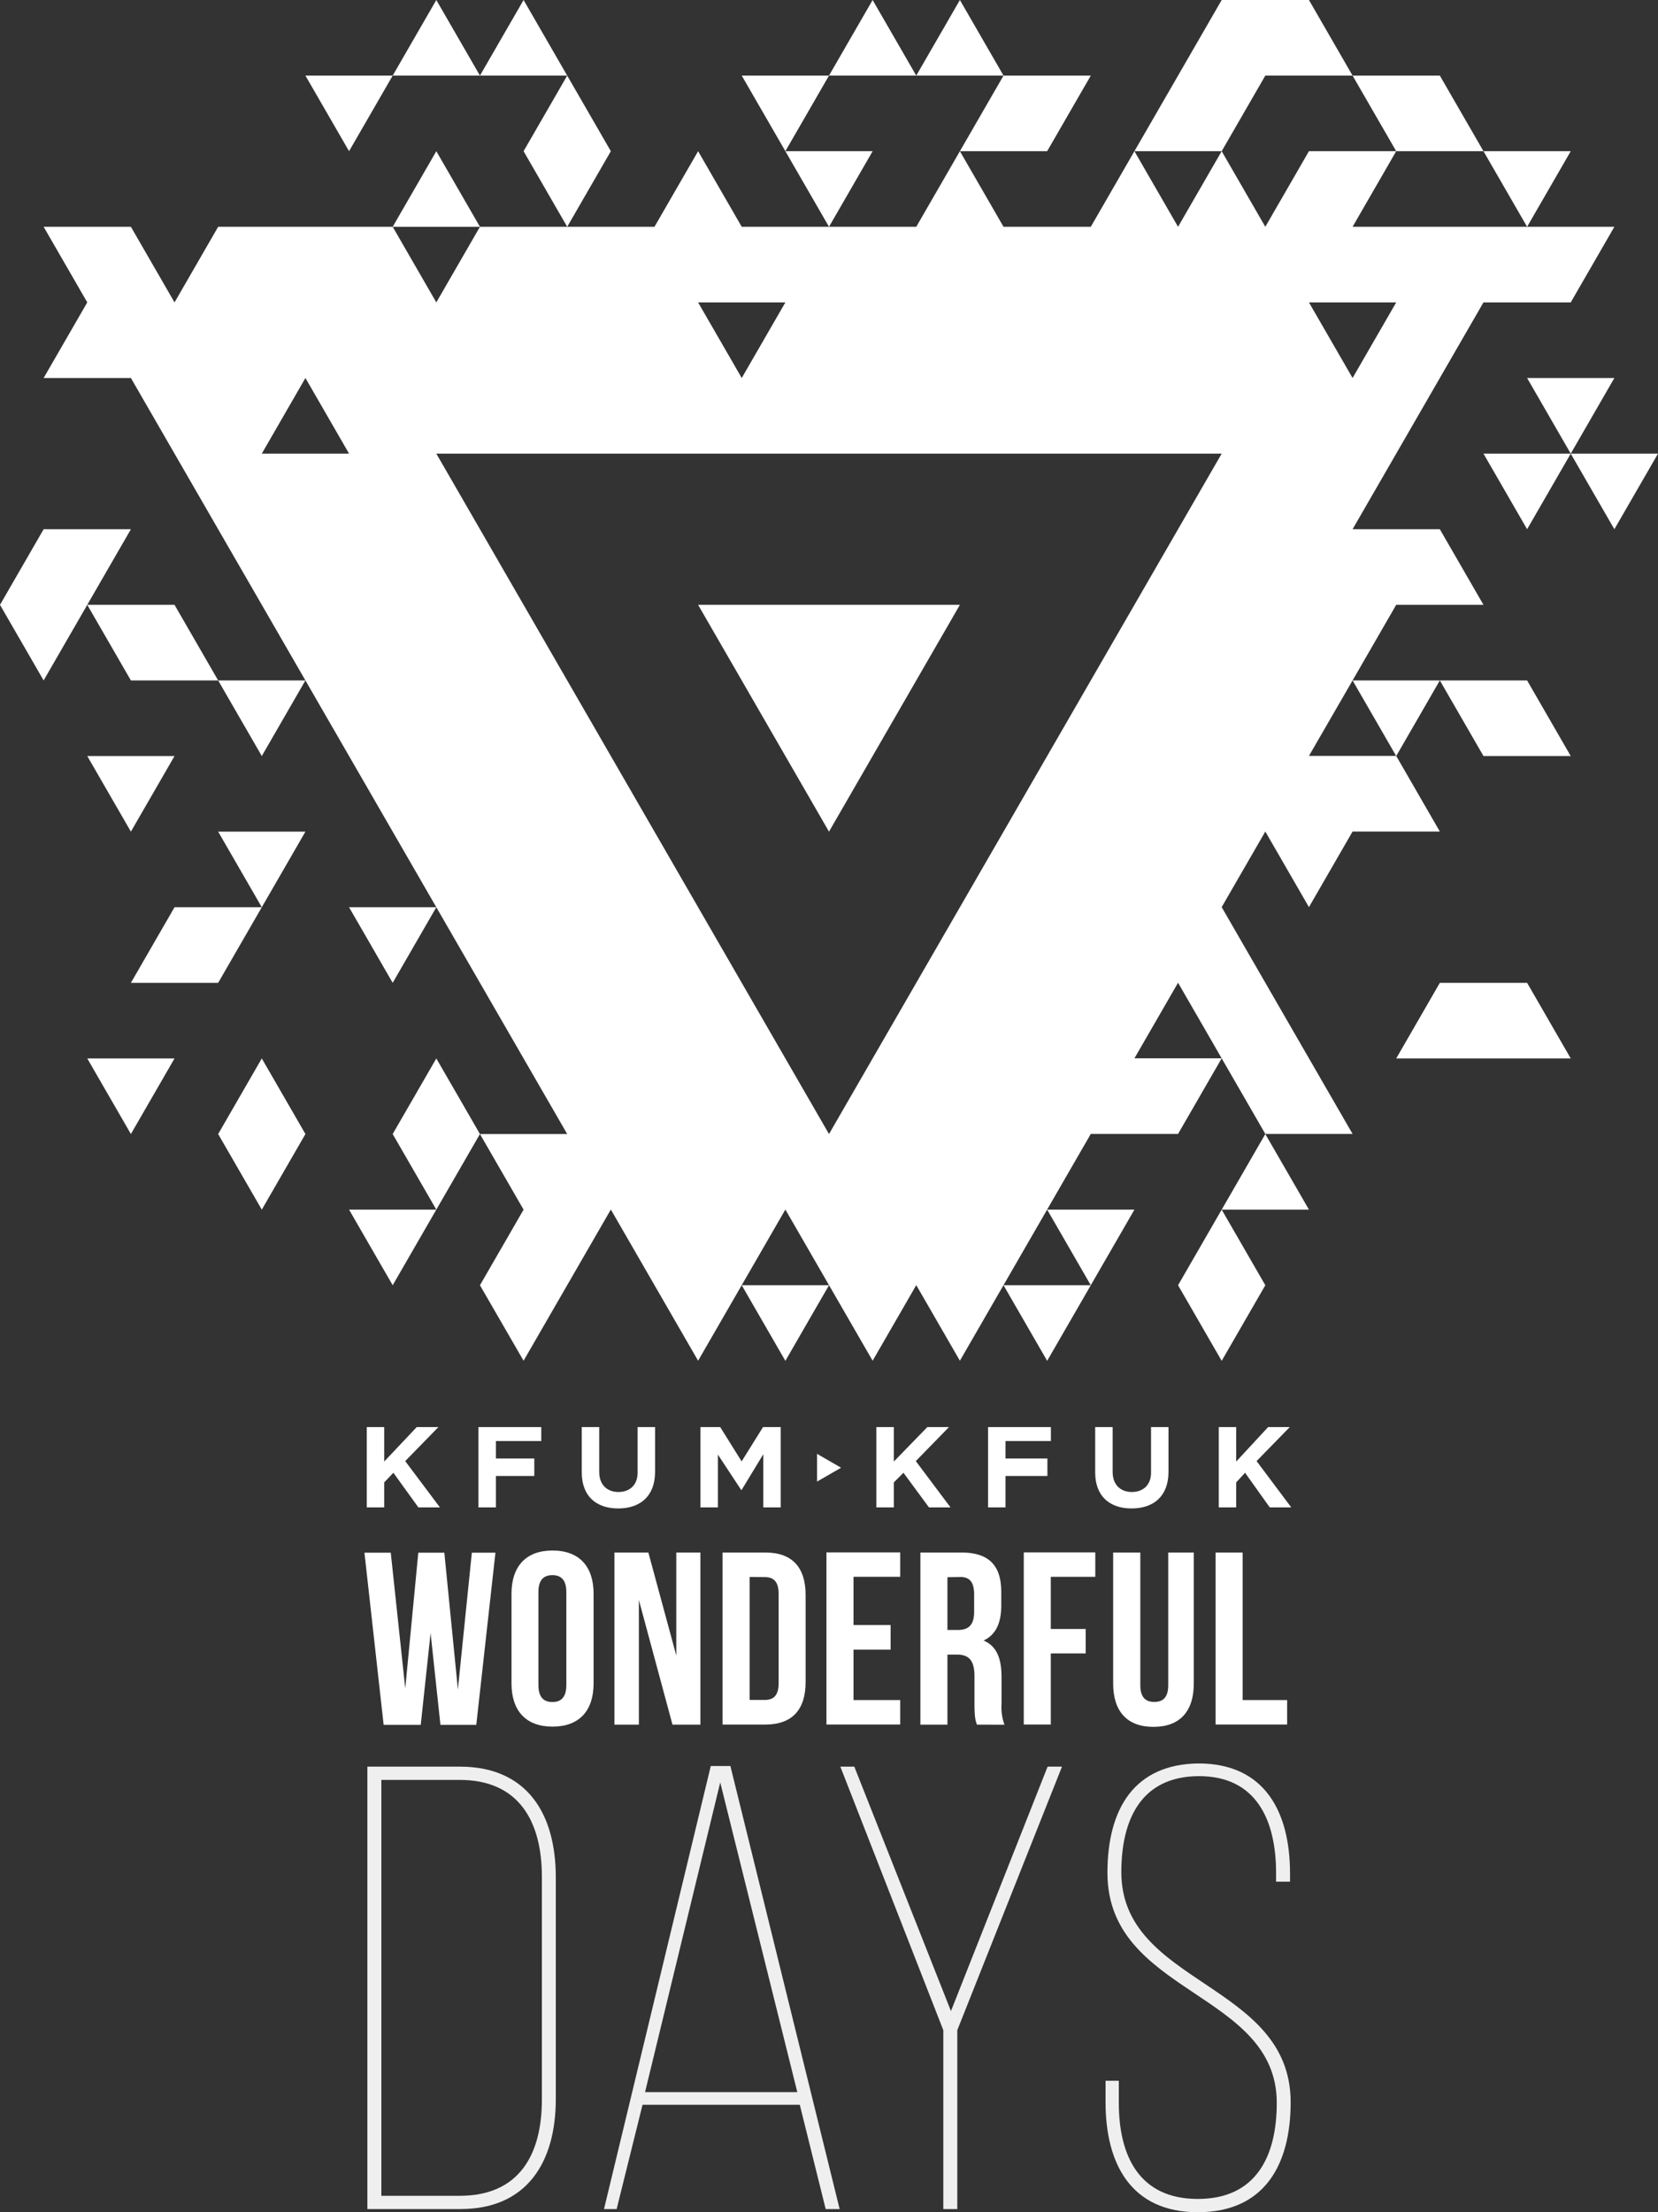 <svg xmlns="http://www.w3.org/2000/svg" viewBox="0 0 475 633.52"><rect x="0" y="0" width="475" height="633.52" fill="#333333" stroke="none"/><defs><style>.cls-1,.cls-2{fill:#fff;}.cls-2{opacity:0.92;}</style></defs><g id="Trekanter_copy" data-name="Trekanter copy"><polygon class="cls-1" points="450 129.91 462.5 151.56 475 129.91 450 129.91"/><polygon class="cls-1" points="437.5 108.25 450 129.91 462.5 108.25 437.5 108.25"/><polygon class="cls-1" points="412.5 194.86 425 216.51 450 216.51 437.5 194.86 412.5 194.86"/><polygon class="cls-1" points="412.5 281.46 400 303.11 425 303.11 450 303.11 437.5 281.46 412.5 281.46"/><polygon class="cls-1" points="362.5 21.65 387.5 21.65 375 0 350 0 337.5 21.65 325 43.3 350 43.3 362.5 21.65"/><polygon class="cls-1" points="350 389.71 362.5 368.06 350 346.41 337.5 368.06 350 389.71"/><path class="cls-1" d="M450.25,222.18l12.5-21.65h25l-12.5-21.65h-25l12.5-21.65,12.5-21.66,12.5-21.65h25l12.5-21.65h-75l12.5-21.65h-25l-12.5,21.65-12.5-21.65-12.5,21.65-12.5-21.65-12.5,21.65h-25l-12.5-21.65-12.5,21.65h-50l-12.5-21.65-12.5,21.65h-50l-12.5,21.65-12.5-21.65h-50l-12.5,21.65-12.5-21.65h-25l12.5,21.65-12.5,21.65h25l12.5,21.66,12.5,21.65,12.5,21.65,12.5,21.65,12.5,21.65,12.5,21.65,12.5,21.65,12.5,21.65,12.5,21.65,12.5,21.65h-25l12.5,21.65-12.5,21.65L212.75,417l12.5-21.65,12.5-21.65,12.5,21.65L262.75,417l12.5-21.65,12.5-21.65,12.5,21.65L312.75,417l12.5-21.65L337.75,417l12.5-21.65,12.5-21.65,12.5-21.65h25l12.5-21.65h-25l12.5-21.65,12.5,21.65,12.5,21.65h25l-12.5-21.65-12.5-21.65-12.5-21.65,12.5-21.65,12.5,21.65,12.5-21.65h25l-12.5-21.65h-25Zm12.5-108.26-12.5,21.65-12.5-21.65Zm-175,0-12.5,21.65-12.5-21.65Zm-137.5,21.65,12.5,21.66h-25Zm137.5,194.86-12.5-21.65-12.5-21.65-12.5-21.65-12.5-21.65-12.5-21.65-12.5-21.65-12.5-21.65-12.5-21.65h225l-12.5,21.65-12.5,21.65-12.5,21.65-12.5,21.65-12.5,21.65-12.5,21.65-12.5,21.65-12.5,21.65-12.5,21.65Z" transform="translate(-62.75 -27.32)"/><polygon class="cls-1" points="325 346.41 300 346.41 312.5 368.06 325 346.41"/><polygon class="cls-1" points="450 43.3 425 43.3 437.5 64.95 450 43.3"/><polygon class="cls-1" points="425 43.3 412.5 21.65 387.5 21.65 400 43.3 425 43.3"/><polygon class="cls-1" points="400 216.51 412.5 194.86 387.5 194.86 400 216.51"/><polygon class="cls-1" points="300 43.3 312.5 21.65 287.5 21.65 275 43.3 300 43.3"/><polygon class="cls-1" points="225 389.71 237.5 368.06 212.5 368.06 225 389.71"/><polygon class="cls-1" points="437.5 151.56 450 129.91 425 129.91 437.5 151.56"/><polygon class="cls-1" points="375 346.41 362.5 324.76 350 346.41 375 346.41"/><polygon class="cls-1" points="300 389.71 312.5 368.06 287.5 368.06 300 389.71"/><polygon class="cls-1" points="275 0 262.5 21.65 287.5 21.65 275 0"/><polygon class="cls-1" points="250 0 237.5 21.65 262.5 21.65 250 0"/><polygon class="cls-1" points="225 43.3 237.5 64.95 250 43.3 225 43.3"/><polygon class="cls-1" points="125 43.3 112.5 64.95 137.5 64.95 125 43.3"/><polygon class="cls-1" points="112.5 324.76 125 346.41 137.5 324.76 125 303.11 112.5 324.76"/><polygon class="cls-1" points="75 259.81 87.5 238.16 62.5 238.16 75 259.81"/><polygon class="cls-1" points="25 173.21 37.5 194.86 62.5 194.86 50 173.21 25 173.21"/><polygon class="cls-1" points="37.5 324.76 50 303.11 25 303.11 37.5 324.76"/><polygon class="cls-1" points="250 216.51 262.5 194.86 275 173.21 250 173.21 225 173.21 200 173.21 212.5 194.86 225 216.51 237.5 238.16 250 216.51"/><polygon class="cls-1" points="212.5 21.65 225 43.3 237.5 21.65 212.5 21.65"/><polygon class="cls-1" points="162.5 21.65 150 43.3 162.5 64.95 175 43.3 162.5 21.65"/><polygon class="cls-1" points="137.5 21.65 162.5 21.65 150 0 137.5 21.65"/><polygon class="cls-1" points="112.5 21.65 137.5 21.65 125 0 112.5 21.65"/><polygon class="cls-1" points="112.5 281.46 125 259.81 100 259.81 112.5 281.46"/><polygon class="cls-1" points="112.5 368.06 125 346.41 100 346.41 112.5 368.06"/><polygon class="cls-1" points="100 43.3 112.5 21.65 87.5 21.65 100 43.3"/><polygon class="cls-1" points="75 216.51 87.5 194.86 62.5 194.86 75 216.51"/><polygon class="cls-1" points="62.5 324.76 75 346.41 87.5 324.76 75 303.11 62.5 324.76"/><polygon class="cls-1" points="37.5 281.46 62.5 281.46 75 259.81 50 259.81 37.5 281.46"/><polygon class="cls-1" points="50 216.51 25 216.51 37.5 238.16 50 216.51"/><polygon class="cls-1" points="12.5 151.56 0 173.21 12.5 194.86 25 173.21 37.5 151.56 12.5 151.56"/></g><g id="Tekst"><polygon class="cls-1" points="223.67 408.68 223.67 431.68 218.67 431.68 218.67 416.46 212.47 426.68 212.34 426.68 205.67 416.56 205.67 431.68 200.67 431.68 200.67 408.68 206.33 408.68 212.47 418.5 218.6 408.68 223.67 408.68"/><path class="cls-1" d="M250.42,436v12.82c0,7-4.3,10.48-10.57,10.48s-10.43-3.49-10.43-10.32V436h5v12.85c0,3.78,2.37,5.74,5.5,5.74s5.5-1.89,5.5-5.57V436Z" transform="translate(-62.75 -27.32)"/><polygon class="cls-1" points="301.07 408.68 301.07 412.68 288.07 412.68 288.07 417.68 300.07 417.68 300.07 422.68 288.07 422.68 288.07 431.68 283.07 431.68 283.07 408.68 301.07 408.68"/><polygon class="cls-1" points="262.37 418.42 272.31 431.68 266.14 431.68 258.83 421.76 256.07 424.52 256.07 431.68 251.07 431.68 251.07 408.68 256.07 408.68 256.07 418.55 265.67 408.68 271.87 408.68 262.37 418.42"/><polygon class="cls-1" points="240.96 420.32 234.07 424.29 234.07 416.34 240.96 420.32"/><path class="cls-1" d="M397.51,436v12.82c0,7-4.3,10.48-10.57,10.48s-10.43-3.49-10.43-10.32V436h5v12.85c0,3.78,2.37,5.74,5.5,5.74s5.5-1.89,5.5-5.57V436Z" transform="translate(-62.75 -27.32)"/><polygon class="cls-1" points="360 418.42 369.93 431.68 363.77 431.68 356.7 421.76 354.16 424.52 354.16 431.68 349.16 431.68 349.16 408.68 354.16 408.68 354.16 418.55 363.3 408.68 369.5 408.68 360 418.42"/><polygon class="cls-1" points="155.07 408.68 155.07 412.68 142.07 412.68 142.07 417.68 153.07 417.68 153.07 422.68 142.07 422.68 142.07 431.68 137.07 431.68 137.07 408.68 155.07 408.68"/><polygon class="cls-1" points="116.09 418.42 126.03 431.68 119.86 431.68 112.7 421.76 110.07 424.52 110.07 431.68 105.07 431.68 105.07 408.68 110.07 408.68 110.07 418.55 119.39 408.68 125.6 408.68 116.09 418.42"/><path class="cls-2" d="M194.47,533.24c19.36,0,27.51,13.57,27.51,31.68v63.53c0,17.91-8.15,31.49-27.33,31.49H168V533.24Zm0,122.9c17,0,23.52-11.77,23.52-27.51v-63.9c0-15.92-6.69-27.69-23.52-27.69H172v119.1Z" transform="translate(-62.75 -27.32)"/><path class="cls-2" d="M246.83,630.07l-7.42,29.87h-3.62l30.59-126.88H272L303.3,659.94h-4l-7.42-29.87Zm.72-3.62h43.62l-22.08-88.69Z" transform="translate(-62.75 -27.32)"/><path class="cls-2" d="M333,608.72l-29.5-75.48h4l27.69,70,27.69-70H367l-30,75.48v51.22h-4Z" transform="translate(-62.75 -27.32)"/><path class="cls-2" d="M432.33,563.83v2.35h-4v-2.53c0-15-5.61-27.69-22.08-27.69C389.62,536,384,548.44,384,563.47c0,32.4,48.51,31.49,48.51,65.88,0,17.56-7.24,31.49-26.6,31.49-19.19,0-26.43-13.93-26.43-31.49V623.2h3.8v6.33c0,15.39,6,27.51,22.63,27.51s22.62-12.12,22.62-27.51c0-32-48.51-30.95-48.51-65.88,0-18.46,7.79-31.13,26.07-31.32C425.27,532.33,432.33,546.45,432.33,563.83Z" transform="translate(-62.75 -27.32)"/><path class="cls-1" d="M186.11,495l-2.82,26.27H172.66l-5.5-49.3h7.54l4.15,38.88,3.74-38.88h7.46l3.88,39.16,4-39.16h6.76l-5.49,49.3H188.93Z" transform="translate(-62.75 -27.32)"/><path class="cls-1" d="M209.29,483.75c0-7.89,4.15-12.4,11.76-12.4s11.76,4.51,11.76,12.4v25.64c0,7.89-4.15,12.39-11.76,12.39s-11.76-4.5-11.76-12.39ZM217,509.88c0,3.52,1.55,4.86,4,4.86s4-1.34,4-4.86V483.26c0-3.53-1.55-4.86-4-4.86s-4,1.33-4,4.86Z" transform="translate(-62.75 -27.32)"/><path class="cls-1" d="M245.78,485.51v35.71h-7v-49.3h9.72l8,29.51V471.92h6.91v49.3h-8Z" transform="translate(-62.75 -27.32)"/><path class="cls-1" d="M269.76,471.92H282c7.75,0,11.55,4.29,11.55,12.18V509c0,7.89-3.8,12.19-11.55,12.19H269.76Zm7.75,7v35.22h4.37c2.46,0,3.94-1.27,3.94-4.79V483.75c0-3.52-1.48-4.79-3.94-4.79Z" transform="translate(-62.75 -27.32)"/><path class="cls-1" d="M307.27,492.69H317.9v7.05H307.27v14.44h13.38v7H299.52v-49.3h21.13v7H307.27Z" transform="translate(-62.75 -27.32)"/><path class="cls-1" d="M342.63,521.22c-.42-1.27-.7-2-.7-6.06v-7.74c0-4.58-1.55-6.27-5.07-6.27h-2.68v20.07h-7.75v-49.3h11.69c8,0,11.48,3.73,11.48,11.34v3.87c0,5.07-1.62,8.38-5.07,10,3.88,1.62,5.15,5.35,5.15,10.5v7.6a14.6,14.6,0,0,0,.84,6ZM334.18,479V494.1h3c2.89,0,4.65-1.27,4.65-5.21V484c0-3.52-1.2-5.07-3.95-5.07Z" transform="translate(-62.75 -27.32)"/><path class="cls-1" d="M363.79,493.82h10v7h-10v20.36h-7.74v-49.3h20.49v7H363.79Z" transform="translate(-62.75 -27.32)"/><path class="cls-1" d="M389.44,471.92v38c0,3.52,1.55,4.79,4,4.79s4-1.27,4-4.79v-38h7.32v37.54c0,7.89-3.94,12.39-11.55,12.39s-11.55-4.5-11.55-12.39V471.92Z" transform="translate(-62.75 -27.32)"/><path class="cls-1" d="M411,471.92h7.75v42.26h12.75v7H411Z" transform="translate(-62.75 -27.32)"/></g></svg>